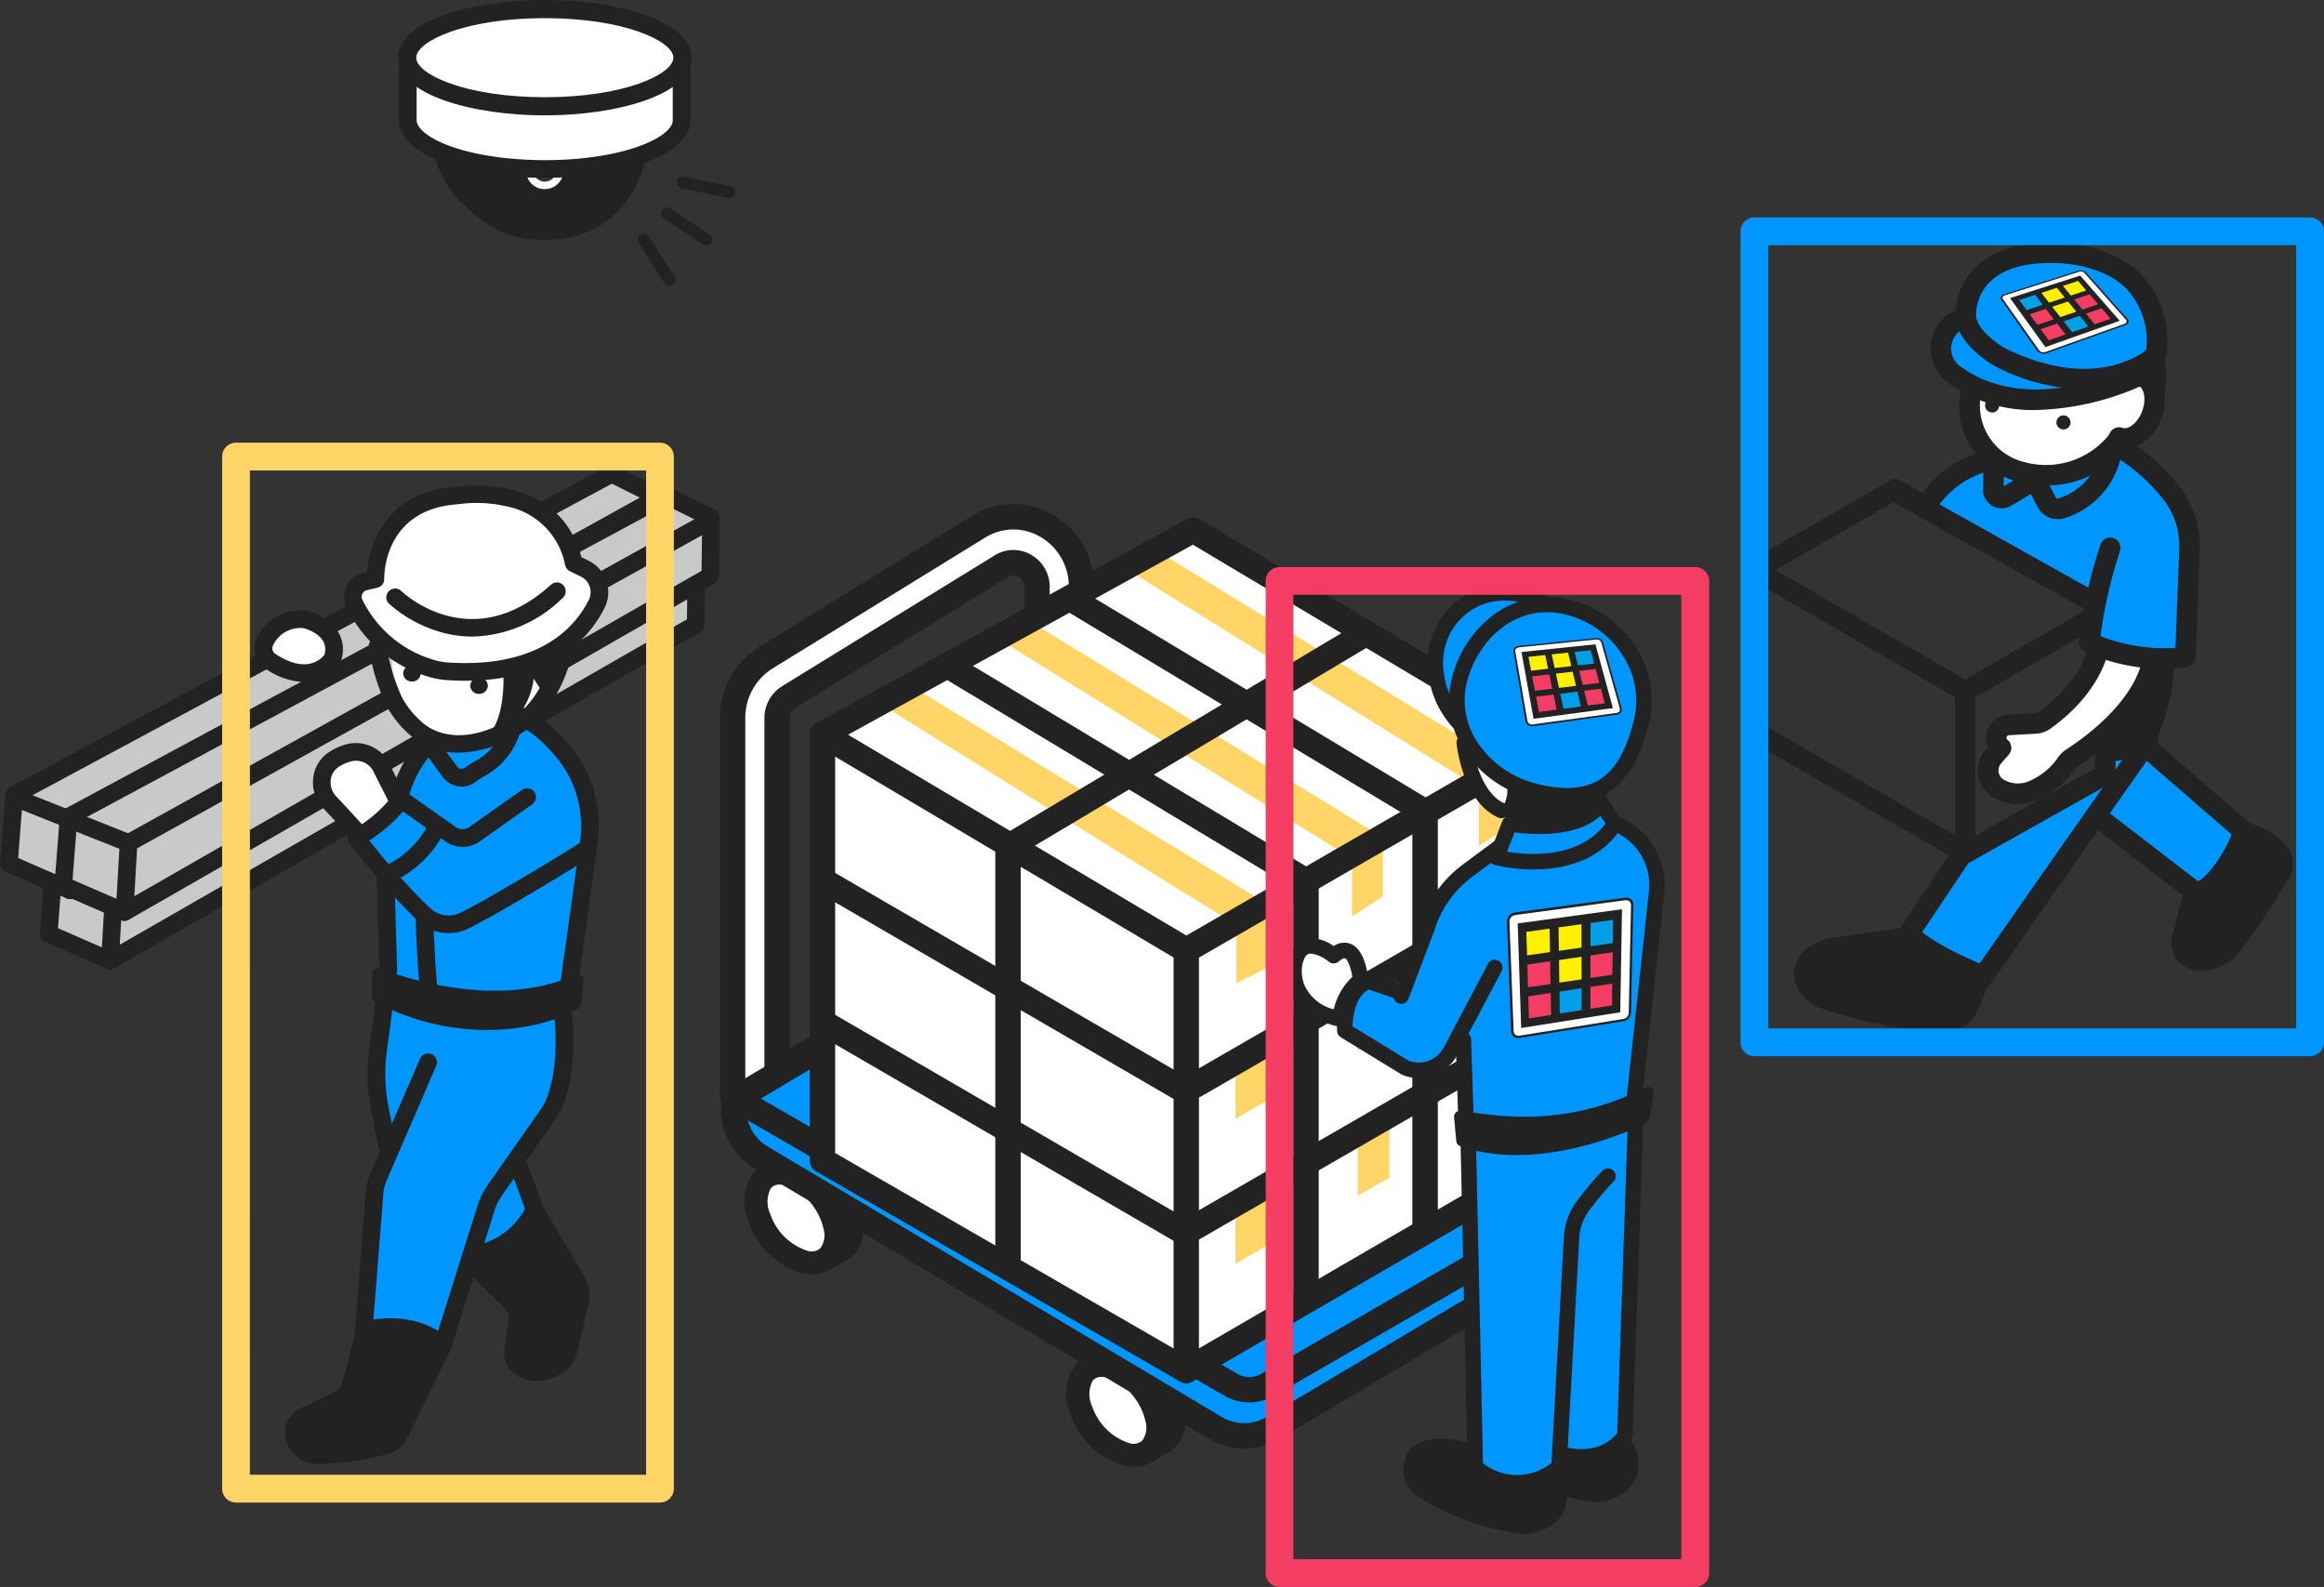 <svg id="グループ_994" data-name="グループ 994" xmlns="http://www.w3.org/2000/svg" xmlns:xlink="http://www.w3.org/1999/xlink" width="225" height="153.625" viewBox="0 0 225 153.625">
  <rect x="0" y="0" width="225" height="153.625" fill="#333333" stroke="none"/>
  <defs>
    <clipPath id="clip-path">
      <rect id="長方形_411" data-name="長方形 411" width="225" height="153.625" fill="none"/>
    </clipPath>
  </defs>
  <g id="グループ_993" data-name="グループ 993" clip-path="url(#clip-path)">
    <path id="パス_12188" data-name="パス 12188" d="M398.136,124.965a.994.994,0,0,1-.5-.133l-20.333-11.74a.994.994,0,0,1,0-1.722l13.555-7.827a.993.993,0,0,1,.986,0l20.566,11.605a.994.994,0,0,1,.008,1.727l-13.788,7.961a.994.994,0,0,1-.5.133m-18.344-12.734,18.344,10.592,11.782-6.8-18.554-10.471Z" transform="translate(-207.874 -57.048)" fill="#222"/>
    <path id="パス_12189" data-name="パス 12189" d="M423.155,163.866a.994.994,0,0,1-.994-.994V148.047a.994.994,0,1,1,1.989,0v14.824a.994.994,0,0,1-.994.994" transform="translate(-232.893 -81.125)" fill="#222"/>
    <path id="パス_12190" data-name="パス 12190" d="M398.156,150.568a.994.994,0,0,1-.5-.133l-20.352-11.752a.994.994,0,0,1-.5-.861v-15.4a.994.994,0,0,1,1.989,0v14.83l19.365,11.181,12.543-7.048.224-15.18a.995.995,0,0,1,1.989.029l-.233,15.752a.994.994,0,0,1-.507.852l-13.536,7.605a1,1,0,0,1-.487.127" transform="translate(-207.874 -66.986)" fill="#222"/>
    <path id="パス_12191" data-name="パス 12191" d="M416.3,102.358l16.176,9.648-.532,3.826s6.36,2.275,9.694.92V104.227l-2.153-4.008-4.756-4.011-9.306-.131-3.8,2.292s-4.039.746-5.318,3.989" transform="translate(-229.661 -53.003)" fill="#0096ff"/>
    <path id="パス_12192" data-name="パス 12192" d="M427.313,116.661a.989.989,0,0,1-.485-.127l-19.377-10.842a.994.994,0,1,1,.971-1.735L427.8,114.8a.995.995,0,0,1-.486,1.862" transform="translate(-224.498 -57.28)" fill="#222"/>
    <path id="パス_12193" data-name="パス 12193" d="M455.133,150.352l4.274-1.007,1.013-5.653-4.92.011Z" transform="translate(-251.083 -79.271)" fill="#0096ff"/>
    <path id="パス_12194" data-name="パス 12194" d="M416.573,168.828l-.116.177-5.228,8.009,7.762,3.7,10.688-14.9,5.508-9.512-4.274,1.007-.535,4.071Z" transform="translate(-226.863 -86.226)" fill="#0096ff"/>
    <path id="パス_12195" data-name="パス 12195" d="M452.943,168.088l9.931,7.732,3.707-1.183.942-5.076-9.776-8.133Z" transform="translate(-249.875 -89.055)" fill="#0096ff"/>
    <path id="パス_12196" data-name="パス 12196" d="M425.477,80.737s.2,6.62,5.075,7.658c0,0,6.647,1.764,9.335-3.362,0,0,3.609,1.3,3.175-4.3l-1.51-3.372-14.537.35Z" transform="translate(-234.723 -42.68)" fill="#fff"/>
    <path id="パス_12197" data-name="パス 12197" d="M419.778,61.54s-6.026,1.175.223,6.381c0,0,4.725,3.4,14.963.224l3.877-1.932s1.6-8.981-7.9-10.53c0,0-9.016-3.1-11.158,5.857" transform="translate(-230.137 -30.433)" fill="#0096ff"/>
    <path id="パス_12198" data-name="パス 12198" d="M461.339,183.545a.989.989,0,0,1-.605-.206l-9.749-7.5a.994.994,0,1,1,1.212-1.576l9.749,7.5a.994.994,0,0,1-.607,1.783" transform="translate(-248.581 -96.023)" fill="#222"/>
    <path id="パス_12199" data-name="パス 12199" d="M406.449,205.846s-4.66-1.873-6.373-3.589l-7.82,1.13a3.253,3.253,0,0,0-1.393.544c-.844.586-1.871,1.714-.664,3.306a3.2,3.2,0,0,0,1.6,1.1c2.262.712,8.9,2.654,12.117,2.017a2.055,2.055,0,0,0,1.228-.746,7.8,7.8,0,0,0,1.309-3.765" transform="translate(-214.957 -111.579)" fill="#222"/>
    <path id="パス_12200" data-name="パス 12200" d="M401.207,210.251c-3.553,0-8.661-1.471-10.933-2.186a4.168,4.168,0,0,1-2.091-1.451,3.155,3.155,0,0,1-.72-2.438,3.526,3.526,0,0,1,1.61-2.285,4.265,4.265,0,0,1,1.818-.711l7.819-1.13a.993.993,0,0,1,.846.282c1.285,1.287,4.8,2.868,6.04,3.368a1,1,0,0,1,.614,1.059A8.9,8.9,0,0,1,404.7,209a3.054,3.054,0,0,1-1.818,1.111,8.762,8.762,0,0,1-1.675.142m-2.678-8.166-7.354,1.063a2.274,2.274,0,0,0-.968.377,1.772,1.772,0,0,0-.78.964,1.28,1.28,0,0,0,.341.924,2.191,2.191,0,0,0,1.1.755c1.965.618,8.608,2.587,11.625,1.99a1.061,1.061,0,0,0,.636-.382,6.021,6.021,0,0,0,.985-2.542,25.9,25.9,0,0,1-5.587-3.149" transform="translate(-213.733 -110.356)" fill="#222"/>
    <path id="パス_12201" data-name="パス 12201" d="M477.11,179.738s-1.986,5.357-4.835,5.964l-1.068,4.124a1.729,1.729,0,0,0,.455,1.855,2.1,2.1,0,0,0,1.671.44,3.9,3.9,0,0,0,2.706-1.582,71.291,71.291,0,0,0,4.657-6.96,1.655,1.655,0,0,0-.242-1.933,6.377,6.377,0,0,0-3.343-1.908" transform="translate(-259.896 -99.156)" fill="#222"/>
    <path id="パス_12202" data-name="パス 12202" d="M471.784,191.909a2.965,2.965,0,0,1-2-.7,2.7,2.7,0,0,1-.755-2.885l1.06-4.093a1,1,0,0,1,.756-.723c1.68-.358,3.413-3.464,4.11-5.337a1,1,0,0,1,1.141-.626,7.38,7.38,0,0,1,3.862,2.2,2.643,2.643,0,0,1,.382,3.094,72.132,72.132,0,0,1-4.729,7.071,4.9,4.9,0,0,1-3.4,1.977,4.185,4.185,0,0,1-.421.022m.087-6.647-.93,3.589c-.006.023-.013.047-.021.069a.736.736,0,0,0,.167.788,1.179,1.179,0,0,0,.916.2,2.907,2.907,0,0,0,2.009-1.187,70.176,70.176,0,0,0,4.586-6.85.66.66,0,0,0-.1-.772,5.444,5.444,0,0,0-2.035-1.379c-.687,1.553-2.294,4.624-4.59,5.542m-1.892,3.34h0Z" transform="translate(-258.669 -97.933)" fill="#222"/>
    <path id="パス_12203" data-name="パス 12203" d="M440.685,141.768l-5.414,6.439-4.4.43.2,1.967s-3.661,6.4,4.2,3.474l2.264-2.538s5.555-1.189,8.177-9.151Z" transform="translate(-237.337 -78.209)" fill="#fff"/>
    <path id="パス_12204" data-name="パス 12204" d="M434.739,66.569a19.345,19.345,0,0,1-8.681-2.285L426,64.255c-.376-.219-3.664-2.2-3.7-4.793a6.542,6.542,0,0,1,1.707-4.484c1.554-1.692,3.985-2.577,7.225-2.632.444-.023,5.672-.21,8.965,3.019a9.261,9.261,0,0,1,2.568,7.293,2.368,2.368,0,0,1-1.033,1.872,12.265,12.265,0,0,1-7,2.039m-7.76-4.048c7.416,3.706,12,1.5,13.628.371a.389.389,0,0,0,.176-.31,7.365,7.365,0,0,0-1.966-5.79c-2.731-2.686-7.442-2.461-7.49-2.46l-.039,0c-2.682.043-4.638.712-5.812,1.989a4.553,4.553,0,0,0-1.184,3.041c0,.021,0,.041,0,.062.007,1.232,1.962,2.665,2.685,3.094" transform="translate(-232.971 -28.873)" fill="#222"/>
    <path id="パス_12205" data-name="パス 12205" d="M427.108,76.567a13.986,13.986,0,0,1-8.551-2.651,4.1,4.1,0,0,1,.652-6.981.994.994,0,1,1,.838,1.8,2.107,2.107,0,0,0-.3,3.582c2.836,2.106,8.093,3.81,17.033-.035a.994.994,0,0,1,.786,1.827,26.6,26.6,0,0,1-10.453,2.456" transform="translate(-229.987 -36.874)" fill="#222"/>
    <path id="パス_12206" data-name="パス 12206" d="M431.469,92.982A9.175,9.175,0,0,1,429,92.666a7.528,7.528,0,0,1-5.8-8.444.994.994,0,0,1,1.97.274,5.623,5.623,0,0,0,4.334,6.246l.034.009a7.831,7.831,0,0,0,8.244-2.884.994.994,0,1,1,1.6,1.175,9.592,9.592,0,0,1-7.919,3.941" transform="translate(-233.432 -45.99)" fill="#222"/>
    <path id="パス_12207" data-name="パス 12207" d="M456.949,86.871a2.6,2.6,0,0,1-.9-.159.994.994,0,0,1,.683-1.868c.541.2,1.466-.46,1.9-1.634s.146-2.273-.4-2.472a1.077,1.077,0,0,0-.991.3A.995.995,0,1,1,455.99,79.5a2.986,2.986,0,0,1,2.928-.628c1.69.618,2.384,2.824,1.58,5.022a4.117,4.117,0,0,1-3.55,2.978" transform="translate(-251.229 -43.424)" fill="#222"/>
    <path id="パス_12208" data-name="パス 12208" d="M445.443,90.372a.682.682,0,1,1-.682-.682.682.682,0,0,1,.682.682" transform="translate(-244.985 -49.479)" fill="#222"/>
    <path id="パス_12209" data-name="パス 12209" d="M430.041,86.708a.682.682,0,1,1-.682-.682.682.682,0,0,1,.682.682" transform="translate(-236.488 -47.458)" fill="#222"/>
    <path id="パス_12210" data-name="パス 12210" d="M440.149,102.9a2.207,2.207,0,0,1-1.965-1.2l-1.342-2.613a.994.994,0,1,1,1.769-.909l1.342,2.613a.224.224,0,0,0,.27.11,6.1,6.1,0,0,0,4.156-4.7.994.994,0,1,1,1.938.448,8.025,8.025,0,0,1-5.494,6.151,2.239,2.239,0,0,1-.674.1" transform="translate(-240.931 -52.645)" fill="#222"/>
    <path id="パス_12211" data-name="パス 12211" d="M430.043,103.543a1.81,1.81,0,0,1-1.795-1.59,1,1,0,0,1-.007-.132l.028-2.359a.994.994,0,0,1,.994-.983h.012a1,1,0,0,1,.983,1.007l-.023,1.922,2.179-1.307a.995.995,0,0,1,1.023,1.706l-2.465,1.478a1.8,1.8,0,0,1-.929.258" transform="translate(-236.247 -54.328)" fill="#222"/>
    <path id="パス_12212" data-name="パス 12212" d="M457.167,116.689a18.5,18.5,0,0,1-7.64-1.647.994.994,0,0,1-.544-1,45.547,45.547,0,0,1,2.07-9.4.994.994,0,0,1,1.874.666,44.505,44.505,0,0,0-1.88,8.223,17.12,17.12,0,0,0,7.264,1.124l.356-9.588a7.329,7.329,0,0,0-1.314-4.493,17.863,17.863,0,0,0-5.083-4.564.994.994,0,0,1,.975-1.734,19.617,19.617,0,0,1,5.731,5.147,9.331,9.331,0,0,1,1.679,5.717l-.388,10.451a.994.994,0,0,1-.863.949,17.063,17.063,0,0,1-2.235.146" transform="translate(-247.687 -51.941)" fill="#222"/>
    <path id="パス_12213" data-name="パス 12213" d="M415.077,103.318a.981.981,0,0,1-.47-.119.991.991,0,0,1-.406-1.34,10.675,10.675,0,0,1,6.621-4.686.994.994,0,0,1,.512,1.922,8.714,8.714,0,0,0-5.381,3.705,1,1,0,0,1-.876.518" transform="translate(-228.438 -53.588)" fill="#222"/>
    <path id="パス_12214" data-name="パス 12214" d="M426.638,173.279a.994.994,0,0,1-.815-1.563c.09-.129,9.057-12.987,15.377-21.948a4.781,4.781,0,0,0,.624-1.3l.026-.081a4.375,4.375,0,0,1,.391-1.234,17.465,17.465,0,0,0,1.088-5.687.994.994,0,0,1,1.988.043,19.165,19.165,0,0,1-1.28,6.5,2.35,2.35,0,0,0-.226.722,1.013,1.013,0,0,1-.04.182l-.052.164a6.775,6.775,0,0,1-.893,1.837c-6.317,8.957-15.282,21.811-15.371,21.94a.992.992,0,0,1-.816.426" transform="translate(-234.815 -77.507)" fill="#222"/>
    <path id="パス_12215" data-name="パス 12215" d="M410.926,192.135a.994.994,0,0,1-.825-1.548l5.059-7.558a.994.994,0,1,1,1.653,1.106l-5.059,7.558a.994.994,0,0,1-.827.442" transform="translate(-226.147 -100.728)" fill="#222"/>
    <path id="パス_12216" data-name="パス 12216" d="M463.616,76.01s.876,4.864-1.22,6.418c0,0,1.724-3.952-1.8-4.028Z" transform="translate(-254.098 -41.932)" fill="#222"/>
    <path id="パス_12217" data-name="パス 12217" d="M454.957,153.74s2.767-.248,3.959-1.293l1.16-5.68-2.516,3.068-2.492,2.9Z" transform="translate(-250.986 -80.967)" fill="#222"/>
    <path id="パス_12218" data-name="パス 12218" d="M453.734,153.512a.994.994,0,0,1-.988-1.1l.111-1a.993.993,0,0,1,.234-.538l2.492-2.9,2.5-3.051a.994.994,0,0,1,1.743.829l-1.16,5.681a1,1,0,0,1-.319.549c-1.4,1.223-4.209,1.506-4.526,1.535q-.044,0-.089,0m3.342-4.234-1.649,1.92a5.377,5.377,0,0,0,1.368-.544Z" transform="translate(-249.762 -79.744)" fill="#222"/>
    <path id="パス_12219" data-name="パス 12219" d="M423.2,170.467a.994.994,0,0,1-.488-1.861l13.028-7.32v-2.8a1,1,0,0,1,.994-.995h0a.994.994,0,0,1,.994.994v3.378a.993.993,0,0,1-.507.867l-13.536,7.605a.989.989,0,0,1-.486.128" transform="translate(-232.917 -86.885)" fill="#222"/>
    <path id="パス_12220" data-name="パス 12220" d="M471.82,169.333a.988.988,0,0,1-.65-.243l-9.388-8.133a.994.994,0,1,1,1.3-1.5l9.388,8.134a.994.994,0,0,1-.651,1.746" transform="translate(-254.561 -87.832)" fill="#222"/>
    <path id="パス_12221" data-name="パス 12221" d="M430.984,154.244a4.63,4.63,0,0,1-1.879-.4c-.137-.061-.272-.127-.4-.2a3.029,3.029,0,0,1-.832-4.645l.223-.257a2.247,2.247,0,0,1,1.957-3.151l2.59-.145a.656.656,0,0,0,.345-.116c4.059-2.912,4.733-6.006,4.739-6.037a.994.994,0,0,1,1.953.377c-.03.156-.78,3.866-5.533,7.275a2.636,2.636,0,0,1-1.393.486l-2.6.146a.249.249,0,0,0-.244.178.209.209,0,0,0,.065.252l.03.025a.994.994,0,0,1,.115,1.415l-.74.855a1.048,1.048,0,0,0-.24.878,1.009,1.009,0,0,0,.517.717c.082.044.169.087.261.128a2.713,2.713,0,0,0,2.3-.065,6.415,6.415,0,0,0,2.54-2.048,3.282,3.282,0,0,1,.986-1c1.453-.93,6.272-4.3,7.3-8.565a.995.995,0,0,1,1.934.466c-1.2,4.988-6.55,8.742-8.161,9.773a1.3,1.3,0,0,0-.386.4,8.365,8.365,0,0,1-3.335,2.757,4.779,4.779,0,0,1-2.11.495" transform="translate(-235.634 -76.406)" fill="#222"/>
    <path id="パス_12222" data-name="パス 12222" d="M240.509,301.379l1.655-.972a3.229,3.229,0,0,0,1.588-2.9c-.075-2.274-.843-5.862-4.66-7.54a3.189,3.189,0,0,0-2.788.127l-2.2,1.183a.475.475,0,0,0-.175.674l5.941,9.271a.475.475,0,0,0,.64.153" transform="translate(-129.009 -159.824)" fill="#222"/>
    <path id="パス_12223" data-name="パス 12223" d="M233.1,299.14a6.746,6.746,0,0,0,4.54,4.333c1.96.35,3.271-1.141,2.754-3.549-.57-2.657-3.023-5.059-5.245-5.1-2.046-.04-2.869,1.982-2.049,4.319" transform="translate(-128.419 -162.644)" fill="#fff"/>
    <path id="パス_12224" data-name="パス 12224" d="M236.058,303.2a7.811,7.811,0,0,1-5.4-5.065,4.859,4.859,0,0,1,.334-4.484,3.252,3.252,0,0,1,2.794-1.325c2.74.054,5.632,2.8,6.317,5.987a4.245,4.245,0,0,1-.863,3.963,3.341,3.341,0,0,1-2.444.99,4.2,4.2,0,0,1-.739-.067m-3.252-8.236a2.809,2.809,0,0,0-.035,2.43,5.634,5.634,0,0,0,3.68,3.6,1.292,1.292,0,0,0,1.179-.275,2.165,2.165,0,0,0,.284-1.938c-.458-2.135-2.486-4.185-4.172-4.218H233.7a1.025,1.025,0,0,0-.9.4" transform="translate(-127.038 -161.266)" fill="#222"/>
    <path id="パス_12225" data-name="パス 12225" d="M171,259.851l1.655-.972a3.229,3.229,0,0,0,1.588-2.9c-.075-2.274-.843-5.862-4.66-7.54a3.189,3.189,0,0,0-2.788.127l-2.2,1.183a.475.475,0,0,0-.175.674l5.941,9.271a.475.475,0,0,0,.64.153" transform="translate(-90.663 -136.914)" fill="#222"/>
    <path id="パス_12226" data-name="パス 12226" d="M163.585,257.611a6.747,6.747,0,0,0,4.54,4.333c1.96.35,3.271-1.141,2.754-3.549-.57-2.657-3.023-5.058-5.245-5.1-2.046-.04-2.869,1.982-2.049,4.319" transform="translate(-90.072 -139.733)" fill="#fff"/>
    <path id="パス_12227" data-name="パス 12227" d="M166.548,261.669a7.811,7.811,0,0,1-5.4-5.065,4.859,4.859,0,0,1,.334-4.484,3.252,3.252,0,0,1,2.794-1.325c2.74.054,5.632,2.8,6.317,5.987a4.245,4.245,0,0,1-.863,3.963,3.341,3.341,0,0,1-2.444.99,4.193,4.193,0,0,1-.739-.067m-3.252-8.236a2.809,2.809,0,0,0-.035,2.43,5.634,5.634,0,0,0,3.68,3.6,1.292,1.292,0,0,0,1.179-.275,2.165,2.165,0,0,0,.284-1.938c-.458-2.134-2.486-4.185-4.172-4.218h-.039a1.025,1.025,0,0,0-.9.4" transform="translate(-88.692 -138.356)" fill="#222"/>
    <path id="パス_12228" data-name="パス 12228" d="M238.036,222.881v2.561a5.454,5.454,0,0,1-2.669,4.69l-24.73,14.689a5.455,5.455,0,0,1-5.576,0l-43.979-26.191a5.453,5.453,0,0,1-2.651-4.316V214.3a2.553,2.553,0,0,1,1.26-2.378L191.778,193.2l45.011,27.458a2.6,2.6,0,0,1,1.247,2.222" transform="translate(-87.398 -106.583)" fill="#0096ff"/>
    <path id="パス_12229" data-name="パス 12229" d="M202.916,244.359l-43.979-26.191a6.688,6.688,0,0,1-3.25-5.3,3.761,3.761,0,0,1,1.867-3.524l32.087-18.725a1.23,1.23,0,0,1,1.261.012l45.012,27.459a3.856,3.856,0,0,1,1.837,3.272v2.561a6.713,6.713,0,0,1-3.271,5.748l-24.73,14.689a6.681,6.681,0,0,1-6.834,0M158.8,211.474a1.317,1.317,0,0,0-.652,1.238,4.224,4.224,0,0,0,2.053,3.342l43.979,26.191a4.22,4.22,0,0,0,4.317,0l24.73-14.689a4.242,4.242,0,0,0,2.067-3.631v-2.561a1.38,1.38,0,0,0-.658-1.171l-44.385-27.076Z" transform="translate(-85.883 -105.069)" fill="#222"/>
    <path id="パス_12230" data-name="パス 12230" d="M158.2,167.7h4.312V131.063a2.383,2.383,0,0,1,1.114-2.022l20.587-12.668a2.189,2.189,0,0,1,2.3-.026,2.318,2.318,0,0,1,1.158,2.048v32.22h4.313v-32.22a6.759,6.759,0,0,0-3.342-5.912,6.36,6.36,0,0,0-6.641.077l-20.586,12.668a6.874,6.874,0,0,0-3.215,5.835Z" transform="translate(-87.273 -61.558)" fill="#fff"/>
    <path id="パス_12231" data-name="パス 12231" d="M155.454,166.18V129.544a8.112,8.112,0,0,1,3.8-6.883l20.586-12.668a7.572,7.572,0,0,1,7.907-.091,7.977,7.977,0,0,1,3.952,6.974V149.1a1.231,1.231,0,0,1-1.231,1.231h-4.312a1.231,1.231,0,0,1-1.231-1.231v-32.22a1.08,1.08,0,0,0-.548-.986.947.947,0,0,0-1.036.012L162.756,128.57a1.159,1.159,0,0,0-.529.974V166.18a1.23,1.23,0,0,1-1.23,1.23h-4.312a1.23,1.23,0,0,1-1.23-1.23m4.312-36.636a3.621,3.621,0,0,1,1.7-3.07l20.587-12.668a3.416,3.416,0,0,1,3.567-.041,3.562,3.562,0,0,1,1.767,3.111v30.99h1.851v-30.99a5.54,5.54,0,0,0-2.733-4.85,5.146,5.146,0,0,0-5.375.062l-20.586,12.668a5.636,5.636,0,0,0-2.629,4.788v35.405h1.851Z" transform="translate(-85.759 -60.04)" fill="#222"/>
    <path id="パス_12232" data-name="パス 12232" d="M236.548,219.46,192.024,193.2l-33.152,19.757,47.965,27.7a3.525,3.525,0,0,0,3.526,0l26.157-15.1a3.525,3.525,0,0,0,.028-6.09" transform="translate(-87.645 -106.583)" fill="#0096ff"/>
    <path id="パス_12233" data-name="パス 12233" d="M204.707,240.2l-47.965-27.7a1.23,1.23,0,0,1-.015-2.122l33.152-19.757a1.229,1.229,0,0,1,1.255,0l44.525,26.26a4.756,4.756,0,0,1-.038,8.215l-26.157,15.1a4.772,4.772,0,0,1-4.756,0m-14.195-47.088-30.723,18.31,46.148,26.646a2.3,2.3,0,0,0,2.295,0l26.157-15.1a2.294,2.294,0,0,0,.018-3.964Z" transform="translate(-86.13 -105.069)" fill="#222"/>
    <path id="パス_12234" data-name="パス 12234" d="M177.607,175.469V134.225l35.883-19.77,34.351,20.461v40.553L212.83,195.807Z" transform="translate(-97.98 -63.141)" fill="#fff"/>
    <path id="パス_12235" data-name="パス 12235" d="M190.7,149.795l34.207,21.254v5.606l2.98-1.469V169L193.131,147.71Z" transform="translate(-105.204 -81.487)" fill="#fed566"/>
    <path id="パス_12236" data-name="パス 12236" d="M215.673,135.426,249.88,156.68v5.606l2.98-1.942V154.63L218.1,133.342Z" transform="translate(-118.98 -73.561)" fill="#fed566"/>
    <path id="パス_12237" data-name="パス 12237" d="M243.078,120.185l34.207,21.254v5.606l2.98-1.942v-5.714L245.508,118.1Z" transform="translate(-134.099 -65.153)" fill="#fed566"/>
    <path id="パス_12238" data-name="パス 12238" d="M266.806,232.428v-5.707L269.873,225v5.66Z" transform="translate(-147.188 -124.128)" fill="#fed566"/>
    <path id="パス_12239" data-name="パス 12239" d="M293.2,217.778v-5.707l3.067-1.718v5.66Z" transform="translate(-161.749 -116.046)" fill="#fed566"/>
    <path id="パス_12240" data-name="パス 12240" d="M319.183,203.134v-5.707l3.067-1.718v5.66Z" transform="translate(-176.083 -107.967)" fill="#fed566"/>
    <path id="パス_12241" data-name="パス 12241" d="M266.806,263.727V258.02l3.067-1.718v5.66Z" transform="translate(-147.188 -141.394)" fill="#fed566"/>
    <path id="パス_12242" data-name="パス 12242" d="M293.2,249.077v-5.707l3.067-1.718v5.66Z" transform="translate(-161.749 -133.312)" fill="#fed566"/>
    <path id="パス_12243" data-name="パス 12243" d="M319.183,234.432v-5.707l3.067-1.718v5.66Z" transform="translate(-176.083 -125.233)" fill="#fed566"/>
    <path id="パス_12244" data-name="パス 12244" d="M210.7,219.686l-35.224-20.338a1.231,1.231,0,0,1-.616-1.066V157.038a1.231,1.231,0,0,1,1.859-1.059l35.224,20.906a1.23,1.23,0,0,1,.6,1.059V218.62a1.23,1.23,0,0,1-1.846,1.066M177.323,159.2v38.373l32.763,18.917V178.645Zm-1.233,39.083h0Z" transform="translate(-96.466 -85.954)" fill="#222"/>
    <path id="パス_12245" data-name="パス 12245" d="M254.659,220.7a1.225,1.225,0,0,0,.617-.167L290.287,200.2a1.231,1.231,0,0,0,.612-1.064V158.579a1.231,1.231,0,0,0-1.846-1.066l-35.011,20.215a1.231,1.231,0,1,0,1.231,2.132l33.164-19.15v37.714l-34.4,19.983a1.231,1.231,0,0,0,.619,2.295" transform="translate(-139.808 -86.804)" fill="#222"/>
    <path id="パス_12246" data-name="パス 12246" d="M246.325,134.632a1.231,1.231,0,0,0,.631-2.288l-34.351-20.461a1.231,1.231,0,0,0-1.224-.02L175.5,131.632a1.231,1.231,0,1,0,1.188,2.156l35.266-19.43,33.745,20.1a1.225,1.225,0,0,0,.629.173" transform="translate(-96.465 -61.627)" fill="#222"/>
    <path id="パス_12247" data-name="パス 12247" d="M216.158,197.874a1.231,1.231,0,0,0,1.231-1.231V156.862L251.1,136.748a1.231,1.231,0,0,0-1.261-2.113l-34.308,20.472a1.23,1.23,0,0,0-.6,1.057v40.48a1.231,1.231,0,0,0,1.231,1.231" transform="translate(-118.569 -74.178)" fill="#222"/>
    <path id="パス_12248" data-name="パス 12248" d="M238.074,204.931A1.231,1.231,0,0,0,239.3,203.7V163.193a1.231,1.231,0,0,0-.6-1.054l-34.5-20.757a1.23,1.23,0,1,0-1.269,2.108l33.9,20.4V203.7a1.231,1.231,0,0,0,1.231,1.231" transform="translate(-111.628 -77.898)" fill="#222"/>
    <path id="パス_12249" data-name="パス 12249" d="M264.3,190.3a1.231,1.231,0,0,0,1.231-1.231V148.565a1.231,1.231,0,0,0-.6-1.054l-34.075-20.5a1.231,1.231,0,1,0-1.269,2.109l33.479,20.144v39.813A1.231,1.231,0,0,0,264.3,190.3" transform="translate(-126.327 -69.969)" fill="#222"/>
    <path id="パス_12250" data-name="パス 12250" d="M211.388,210.28a1.233,1.233,0,0,0,.615-.165l35.117-20.277a1.231,1.231,0,1,0-1.231-2.131l-34.5,19.92-34.355-19.957A1.23,1.23,0,1,0,175.8,189.8l34.972,20.316a1.229,1.229,0,0,0,.618.167" transform="translate(-96.645 -103.439)" fill="#222"/>
    <path id="パス_12251" data-name="パス 12251" d="M211.388,240.921a1.229,1.229,0,0,0,.615-.165l35.117-20.276a1.231,1.231,0,1,0-1.231-2.131l-34.5,19.92L177.035,218.31a1.23,1.23,0,1,0-1.236,2.128l34.972,20.316a1.229,1.229,0,0,0,.618.167" transform="translate(-96.645 -120.343)" fill="#222"/>
    <path id="パス_12252" data-name="パス 12252" d="M314.941,159.492s.964,6.266,4.97,7.722l3.567-3.054-1.064-4.564Z" transform="translate(-173.743 -87.987)" fill="#fff"/>
    <path id="パス_12253" data-name="パス 12253" d="M326.405,165.242a3.893,3.893,0,0,1-.427,2.914,22.024,22.024,0,0,0,3.312.187,8.483,8.483,0,0,0,7.631-5.244l.222-.532Z" transform="translate(-179.832 -89.683)" fill="#222"/>
    <path id="パス_12254" data-name="パス 12254" d="M327.976,168.174a22.227,22.227,0,0,1-3.03-.2.747.747,0,0,1-.538-1.11,3.14,3.14,0,0,0,.363-2.321.743.743,0,0,1,.533-.948l10.738-2.675a.748.748,0,0,1,.871,1.014l-.222.532a9.223,9.223,0,0,1-8.307,5.7c-.138,0-.274,0-.408,0M326.14,166.6c.573.048,1.355.09,2.216.074a7.7,7.7,0,0,0,6.533-3.926l-8.558,2.132a4.753,4.753,0,0,1-.191,1.72" transform="translate(-178.912 -88.763)" fill="#222"/>
    <path id="パス_12255" data-name="パス 12255" d="M309.3,311.036s-6.077-1.8-6.252,2.565a3.044,3.044,0,0,0,1.339,2.608,24.209,24.209,0,0,0,10.114,3.642,2.969,2.969,0,0,0,1.229-.066c1.251-.341,3.709-1.414,3.063-4.512a3.037,3.037,0,0,0-2.2-2.288Z" transform="translate(-167.179 -171.386)" fill="#222"/>
    <path id="パス_12256" data-name="パス 12256" d="M324.723,304.139s-6.077-1.8-6.252,2.565a3.043,3.043,0,0,0,1.339,2.608,24.208,24.208,0,0,0,10.114,3.642,2.978,2.978,0,0,0,1.229-.066c1.251-.341,3.709-1.414,3.063-4.512a3.037,3.037,0,0,0-2.2-2.288Z" transform="translate(-175.69 -167.581)" fill="#222"/>
    <path id="パス_12257" data-name="パス 12257" d="M316.992,242.5l.691,32.719s5.541,2.386,8.48-1.376c0,0,2.3,1.376,5.978-1.344l1.321-32.114H329.51Z" transform="translate(-174.875 -132.614)" fill="#0096ff"/>
    <path id="パス_12258" data-name="パス 12258" d="M304.1,181.273l-3.41,2.7L295.737,194.5l-3.366-.945s-3.546,1.484-2.286,4.8l6.51,3.829,3.353-.832,1.608-2.143.443,8.362s12.806.053,16.47-2.685L320.3,183.2s-1.609-4.285-4.066-4.524l-6.622,2.007Z" transform="translate(-159.882 -98.568)" fill="#0096ff"/>
    <path id="パス_12259" data-name="パス 12259" d="M318.859,166.723a.748.748,0,0,1-.3-.065c-3.438-1.532-4.01-6.963-4.033-7.193a.748.748,0,0,1,1.488-.147c.006.064.515,4.8,3.154,5.974a.748.748,0,0,1-.3,1.431" transform="translate(-173.51 -87.519)" fill="#222"/>
    <path id="パス_12260" data-name="パス 12260" d="M334.623,175.394l-1.369-1.973c-2.082,3.255-8.842,2-8.842,2l-1.271,3.252s7.995,2.145,11.481-3.28" transform="translate(-178.268 -95.671)" fill="#0096ff"/>
    <path id="パス_12261" data-name="パス 12261" d="M325.82,178.919a15.979,15.979,0,0,1-3.79-.444.747.747,0,0,1-.5-.994l1.271-3.252a.746.746,0,0,1,.833-.463c1.743.321,6.593.648,8.075-1.669a.748.748,0,0,1,.616-.344.738.738,0,0,1,.629.321l1.369,1.973a.748.748,0,0,1,.015.83c-1.56,2.427-4.2,3.816-7.634,4.016-.3.017-.6.026-.88.026m-2.577-1.72c1.963.331,6.94.759,9.553-2.725l-.517-.745c-2.29,2.149-6.681,1.814-8.305,1.6Z" transform="translate(-177.348 -94.751)" fill="#222"/>
    <path id="パス_12262" data-name="パス 12262" d="M301.678,197.3a.748.748,0,0,1-.7-1.013l2.473-6.523a11.717,11.717,0,0,1,4.247-6l2.888-2.14a.747.747,0,0,1,.89,1.2l-2.888,2.14a10.231,10.231,0,0,0-3.715,5.256c0,.015-.01.031-.016.046l-2.481,6.545a.747.747,0,0,1-.7.483" transform="translate(-166.014 -100.118)" fill="#222"/>
    <path id="パス_12263" data-name="パス 12263" d="M349.709,204.239a.708.708,0,0,1-.081,0,.748.748,0,0,1-.663-.823L351.1,183.65l0-.022a5.621,5.621,0,0,0-3.485-6.009l-.045-.018a.747.747,0,0,1,.527-1.4l.07.027a7.113,7.113,0,0,1,4.415,7.591l-2.13,19.751a.748.748,0,0,1-.742.668" transform="translate(-191.477 -97.179)" fill="#222"/>
    <path id="パス_12264" data-name="パス 12264" d="M296.638,218.7a4.242,4.242,0,0,1-1.558-.3.718.718,0,0,1-.116-.058l-5.864-3.584a.749.749,0,0,1-.356-.59c-.011-.178-.243-4.388,2.765-5.544a.746.746,0,0,1,.512-.009l2.843.983a.748.748,0,0,1-.489,1.413l-2.563-.886c-1.366.722-1.559,2.734-1.579,3.574l5.452,3.332a2.75,2.75,0,0,0,3.386-1.3l4.27-8.078a.747.747,0,1,1,1.322.7l-4.27,8.078a4.244,4.244,0,0,1-3.754,2.264" transform="translate(-159.286 -114.338)" fill="#222"/>
    <path id="パス_12265" data-name="パス 12265" d="M315.311,231.245a.747.747,0,0,1-.747-.723l-.229-6.951a.748.748,0,0,1,1.5-.049l.228,6.952a.748.748,0,0,1-.723.772h-.025" transform="translate(-173.409 -122.911)" fill="#222"/>
    <path id="パス_12266" data-name="パス 12266" d="M285.884,207.591s-.346-4.372-2.607-2.409c0,0-3.155-2.617-3.776.838,0,0-.88,4.065,4.348,5.287,0,0,.438-2.794,2.035-3.716" transform="translate(-154.161 -112.669)" fill="#fff"/>
    <path id="パス_12267" data-name="パス 12267" d="M282.939,211.136a.751.751,0,0,1-.169-.02c-5.65-1.32-4.983-5.765-4.914-6.148a2.673,2.673,0,0,1,1.568-2.274,3.526,3.526,0,0,1,2.942.644,1.787,1.787,0,0,1,1.665-.212c1.39.568,1.651,3,1.689,3.486a.746.746,0,0,1-.371.706c-1.049.606-1.562,2.505-1.671,3.186a.748.748,0,0,1-.739.631m-2.755-7.077a.718.718,0,0,0-.249.04c-.358.131-.529.689-.608,1.134,0,.009,0,.017-.005.026a3.605,3.605,0,0,0,.207,1.827,4.226,4.226,0,0,0,2.852,2.372,6.21,6.21,0,0,1,1.8-3.143c-.134-.875-.447-1.695-.716-1.8-.057-.023-.257.013-.607.317a.747.747,0,0,1-.967.011,3.421,3.421,0,0,0-1.706-.779" transform="translate(-153.252 -111.75)" fill="#222"/>
    <path id="パス_12268" data-name="パス 12268" d="M314.574,237.008c2.626.241,9.566,2,17.961-2.269a.548.548,0,0,1,.781.607l-.385,2.414a.567.567,0,0,1-.306.428c-1.625.787-10.6,4.841-18.049,2.222a.577.577,0,0,1-.367-.5L314,237.642a.558.558,0,0,1,.577-.634" transform="translate(-173.221 -129.465)" fill="#222"/>
    <path id="パス_12269" data-name="パス 12269" d="M320.685,277.511a6.558,6.558,0,0,1-4.384-1.74.745.745,0,0,1-.257-.548l-.72-33.011a.748.748,0,0,1,1.495-.033l.713,32.669a5.344,5.344,0,0,0,6.629-.024l1.2-21.893a6.336,6.336,0,0,1,1.285-3.485,32.667,32.667,0,0,1,2.451-2.916.747.747,0,1,1,1.067,1.046,32.217,32.217,0,0,0-2.327,2.772,4.848,4.848,0,0,0-.984,2.665l-1.222,22.233a.746.746,0,0,1-.258.525,8.118,8.118,0,0,1-2.816,1.466,6.783,6.783,0,0,1-1.875.272" transform="translate(-173.954 -133.2)" fill="#222"/>
    <path id="パス_12270" data-name="パス 12270" d="M338.375,272.948a8.526,8.526,0,0,1-2.025-.258.748.748,0,0,1,.356-1.452c3.2.784,4.721-.837,5.106-1.344l1.071-31.412a.747.747,0,1,1,1.494.051l-1.078,31.63a.752.752,0,0,1-.1.354,5.579,5.579,0,0,1-4.82,2.431" transform="translate(-185.24 -131.165)" fill="#222"/>
    <path id="パス_12271" data-name="パス 12271" d="M322.747,141.728c-3.008,2.6-7.79,2-10.679-1.349s-2.793-8.162.215-10.762,7.79-2,10.679,1.349,2.793,8.162-.215,10.762" transform="translate(-170.997 -70.615)" fill="#0096ff"/>
    <path id="パス_12272" data-name="パス 12272" d="M317.4,143.169a8.373,8.373,0,0,1-1.052-.067,9.394,9.394,0,0,1-8.053-9.32,7.446,7.446,0,0,1,8.544-7.383,9.4,9.4,0,0,1,8.053,9.321,7.545,7.545,0,0,1-2.578,5.652,7.435,7.435,0,0,1-4.914,1.8m-1.608-15.341a5.96,5.96,0,0,0-3.942,1.433,6.07,6.07,0,0,0-2.061,4.551,7.9,7.9,0,0,0,6.745,7.808,5.952,5.952,0,0,0,6.863-5.929,7.9,7.9,0,0,0-6.746-7.807,6.818,6.818,0,0,0-.859-.055" transform="translate(-170.077 -69.694)" fill="#222"/>
    <path id="パス_12273" data-name="パス 12273" d="M332.475,141.909c-1.214,4.8-3.529,8.424-10.327,6.7-5.01-1.267-8.507-5.946-7.293-10.745s5.545-8.33,10.555-7.063,8.28,6.3,7.066,11.1" transform="translate(-173.563 -72.018)" fill="#0096ff"/>
    <path id="パス_12274" data-name="パス 12274" d="M324.377,148.882a13.662,13.662,0,0,1-3.332-.46,11.106,11.106,0,0,1-6.409-4.344,8.832,8.832,0,0,1-1.425-7.309,10.869,10.869,0,0,1,4.145-6.232,8.738,8.738,0,0,1,7.318-1.372,10.537,10.537,0,0,1,6.312,4.549,9.445,9.445,0,0,1,1.295,7.463c-.757,2.991-1.813,4.959-3.322,6.192a6.981,6.981,0,0,1-4.582,1.514m-1.967-18.511c-3.937,0-6.855,3.228-7.749,6.764a7.353,7.353,0,0,0,1.2,6.085,9.742,9.742,0,0,0,5.551,3.752c2.913.737,5.072.487,6.6-.762,1.248-1.02,2.144-2.736,2.818-5.4a7.967,7.967,0,0,0-1.1-6.29,9.049,9.049,0,0,0-5.42-3.906,7.744,7.744,0,0,0-1.9-.243" transform="translate(-172.642 -71.102)" fill="#222"/>
    <path id="パス_12275" data-name="パス 12275" d="M431.007,128.148h-53.8a1.345,1.345,0,0,1-1.345-1.345V48.295a1.345,1.345,0,0,1,1.345-1.345h53.8a1.345,1.345,0,0,1,1.345,1.345V126.8a1.345,1.345,0,0,1-1.345,1.345m-52.455-2.69h51.11V49.64h-51.11Z" transform="translate(-207.352 -25.901)" fill="#0096ff"/>
    <path id="パス_12276" data-name="パス 12276" d="M314.909,221.17h-40.25a1.345,1.345,0,0,1-1.345-1.345V123.783a1.345,1.345,0,0,1,1.345-1.345h40.25a1.345,1.345,0,0,1,1.345,1.345v96.042a1.345,1.345,0,0,1-1.345,1.345M276,218.48h37.56V125.128H276Z" transform="translate(-150.779 -67.545)" fill="#f33d63"/>
    <path id="パス_12277" data-name="パス 12277" d="M336.826,205.823l-10.065,1.617a.558.558,0,0,1-.676-.527l-.4-10.59a.791.791,0,0,1,.666-.8l10.694-1.432a.564.564,0,0,1,.643.607l-.225,10.406a.778.778,0,0,1-.634.721" transform="translate(-179.669 -107.069)" fill="#fff"/>
    <path id="パス_12278" data-name="パス 12278" d="M336.668,205.78,326.62,207.4a.663.663,0,0,1-.8-.625l-.41-10.581a.94.94,0,0,1,.79-.952l10.69-1.428a.671.671,0,0,1,.764.721l-.231,10.393a.923.923,0,0,1-.752.855m-10.46-10.288a.658.658,0,0,0-.553.666l.4,10.577a.464.464,0,0,0,.561.438l10.06-1.614a.647.647,0,0,0,.527-.6l.219-10.4a.47.47,0,0,0-.535-.5Z" transform="translate(-179.517 -106.916)" fill="#222"/>
    <path id="パス_12279" data-name="パス 12279" d="M337.675,206.3l.168-9.975-10.1,1.374.339,10.124Z" transform="translate(-180.807 -108.307)" fill="#222"/>
    <path id="パス_12280" data-name="パス 12280" d="M338.912,215.5l-.006-2.121-2.145.327.029,2.127Z" transform="translate(-185.781 -117.717)" fill="#009fe8"/>
    <path id="パス_12281" data-name="パス 12281" d="M338.852,208.773l-.006-2.185-2.179.317.03,2.192Z" transform="translate(-185.729 -113.968)" fill="#fff000"/>
    <path id="パス_12282" data-name="パス 12282" d="M338.79,201.823l-.006-2.259-2.214.306.031,2.267Z" transform="translate(-185.675 -110.093)" fill="#fff000"/>
    <path id="パス_12283" data-name="パス 12283" d="M332.237,216.53l-.039-2.13-2.175.331.063,2.137Z" transform="translate(-182.064 -118.278)" fill="#f33d63"/>
    <path id="パス_12284" data-name="パス 12284" d="M332.072,209.767l-.04-2.2-2.209.321.065,2.2Z" transform="translate(-181.953 -114.511)" fill="#f33d63"/>
    <path id="パス_12285" data-name="パス 12285" d="M331.9,202.785l-.041-2.27-2.246.31.067,2.278Z" transform="translate(-181.838 -110.618)" fill="#fff000"/>
    <path id="パス_12286" data-name="パス 12286" d="M345.532,214.488l.026-2.112-2.119.322,0,2.118Z" transform="translate(-189.463 -117.161)" fill="#f33d63"/>
    <path id="パス_12287" data-name="パス 12287" d="M345.576,207.785l.027-2.175-2.152.312,0,2.182Z" transform="translate(-189.47 -113.429)" fill="#f33d63"/>
    <path id="パス_12288" data-name="パス 12288" d="M345.621,200.867l.028-2.248-2.186.3,0,2.256Z" transform="translate(-189.476 -109.572)" fill="#009fe8"/>
    <path id="パス_12289" data-name="パス 12289" d="M336.96,145.178l-8.143,1.123a.533.533,0,0,1-.617-.394l-1.172-6.778c-.038-.217.153-.415.424-.443l7.5-.762a.526.526,0,0,1,.562.327l1.814,6.417a.405.405,0,0,1-.369.509" transform="translate(-180.408 -76.088)" fill="#fff"/>
    <path id="パス_12290" data-name="パス 12290" d="M336.87,145.177l-8.142,1.126a.633.633,0,0,1-.733-.467l-1.164-6.775c-.044-.258.182-.493.5-.525l7.488-.758a.627.627,0,0,1,.667.387l1.818,6.408a.482.482,0,0,1-.438.6m-9.51-6.5c-.225.023-.384.188-.352.368l1.178,6.768a.444.444,0,0,0,.512.326l8.128-1.118a.338.338,0,0,0,.307-.422l-1.806-6.414a.439.439,0,0,0-.467-.272Z" transform="translate(-180.3 -76.006)" fill="#222"/>
    <path id="パス_12291" data-name="パス 12291" d="M337.407,145.3l-1.69-6.174-7.162.746,1.172,6.465Z" transform="translate(-181.254 -76.754)" fill="#222"/>
    <path id="パス_12292" data-name="パス 12292" d="M338.934,150.771l-.342-1.436-1.656.207.316,1.452Z" transform="translate(-185.878 -82.383)" fill="#009fe8"/>
    <path id="パス_12293" data-name="パス 12293" d="M337.937,146.4l-.325-1.368-1.621.187.3,1.382Z" transform="translate(-185.356 -80.009)" fill="#fff000"/>
    <path id="パス_12294" data-name="パス 12294" d="M336.985,142.223l-.312-1.309-1.587.169.288,1.322Z" transform="translate(-184.857 -77.738)" fill="#fff000"/>
    <path id="パス_12295" data-name="パス 12295" d="M333.7,151.438l-.305-1.458-1.693.212.278,1.473Z" transform="translate(-182.988 -82.739)" fill="#f33d63"/>
    <path id="パス_12296" data-name="パス 12296" d="M332.813,147l-.291-1.388-1.656.191.265,1.4Z" transform="translate(-182.529 -80.33)" fill="#f33d63"/>
    <path id="パス_12297" data-name="パス 12297" d="M331.969,142.768l-.278-1.327-1.621.173.253,1.341Z" transform="translate(-182.09 -78.029)" fill="#fff000"/>
    <path id="パス_12298" data-name="パス 12298" d="M344.087,150.115l-.377-1.416-1.622.2.352,1.431Z" transform="translate(-188.72 -82.033)" fill="#f33d63"/>
    <path id="パス_12299" data-name="パス 12299" d="M342.981,145.8l-.359-1.349-1.588.184.335,1.363Z" transform="translate(-188.138 -79.691)" fill="#f33d63"/>
    <path id="パス_12300" data-name="パス 12300" d="M341.925,141.686l-.343-1.292-1.556.166.321,1.3Z" transform="translate(-187.582 -77.452)" fill="#009fe8"/>
    <path id="パス_12301" data-name="パス 12301" d="M436.541,66.411l7.632-2.72c.255-.091.336-.3.183-.476l-4.028-4.537a.685.685,0,0,0-.665-.126l-7.128,2.262c-.259.082-.379.278-.266.438l3.523,4.994a.681.681,0,0,0,.749.165" transform="translate(-238.446 -32.283)" fill="#fff"/>
    <path id="パス_12302" data-name="パス 12302" d="M435.59,66.212l-3.514-4.994c-.133-.189.01-.421.317-.519l7.115-2.256a.812.812,0,0,1,.789.15l4.029,4.527c.181.2.085.458-.216.565l-7.63,2.722a.808.808,0,0,1-.889-.2M432.465,60.8c-.215.068-.315.231-.221.364l3.525,4.984a.566.566,0,0,0,.622.137l7.619-2.712c.211-.075.278-.252.152-.4l-4.019-4.536a.569.569,0,0,0-.553-.1Z" transform="translate(-238.335 -32.219)" fill="#222"/>
    <path id="パス_12303" data-name="パス 12303" d="M437.479,66.426l-3.419-4.744,6.793-2.174,3.826,4.375Z" transform="translate(-239.457 -32.829)" fill="#222"/>
    <path id="パス_12304" data-name="パス 12304" d="M446.453,69.775l-.822-1.051,1.557-.534.842,1.033Z" transform="translate(-245.841 -37.618)" fill="#009fe8"/>
    <path id="パス_12305" data-name="パス 12305" d="M443.955,66.608l-.781-1,1.53-.508.8.982Z" transform="translate(-244.485 -35.913)" fill="#fff000"/>
    <path id="パス_12306" data-name="パス 12306" d="M441.574,63.588l-.746-.955,1.5-.485.765.939Z" transform="translate(-243.191 -34.285)" fill="#fff000"/>
    <path id="パス_12307" data-name="パス 12307" d="M451.3,68.115l-.849-1.025,1.518-.52.868,1.007Z" transform="translate(-248.498 -36.725)" fill="#f33d63"/>
    <path id="パス_12308" data-name="パス 12308" d="M448.712,65.027l-.808-.976,1.493-.5.827.959Z" transform="translate(-247.095 -35.061)" fill="#f33d63"/>
    <path id="パス_12309" data-name="パス 12309" d="M446.248,62.079l-.772-.932,1.468-.474.79.916Z" transform="translate(-245.755 -33.472)" fill="#fff000"/>
    <path id="パス_12310" data-name="パス 12310" d="M441.455,71.487l-.792-1.079,1.6-.547.813,1.059Z" transform="translate(-243.1 -38.54)" fill="#f33d63"/>
    <path id="パス_12311" data-name="パス 12311" d="M439.047,68.239l-.753-1.025,1.57-.521.773,1.007Z" transform="translate(-241.794 -36.792)" fill="#f33d63"/>
    <path id="パス_12312" data-name="パス 12312" d="M436.754,65.144l-.718-.979,1.541-.5.738.962Z" transform="translate(-240.547 -35.124)" fill="#009fe8"/>
    <path id="パス_12313" data-name="パス 12313" d="M114.336,24.037a1.529,1.529,0,0,1,1.1,1.69,18.625,18.625,0,0,1-.375,1.856c-1.381,5.3-4.92,7.483-9.073,7.483s-7.693-2.182-9.074-7.483a18.53,18.53,0,0,1-.37-1.828,1.52,1.52,0,0,1,1.1-1.684,30.951,30.951,0,0,1,8.339-1.088,32.576,32.576,0,0,1,8.35,1.055m-5.042,5.125a3.305,3.305,0,1,0-3.3,3.308,3.3,3.3,0,0,0,3.3-3.308" transform="translate(-53.251 -12.678)" fill="#222"/>
    <path id="パス_12314" data-name="パス 12314" d="M113.568,29.4a3.305,3.305,0,1,1-3.308,3.3,3.3,3.3,0,0,1,3.308-3.3m1.458,3.3a1.461,1.461,0,1,0-1.458,1.463,1.457,1.457,0,0,0,1.458-1.463" transform="translate(-60.827 -16.221)" fill="#222"/>
    <path id="パス_12315" data-name="パス 12315" d="M104.932,34.869c-5.021,0-8.538-2.885-9.9-8.124a19.383,19.383,0,0,1-.388-1.914,2.377,2.377,0,0,1,1.73-2.642,31.944,31.944,0,0,1,8.217-1.119l.352,0a33.3,33.3,0,0,1,8.577,1.088,2.386,2.386,0,0,1,1.71,2.644,19.394,19.394,0,0,1-.393,1.939c-1.364,5.241-4.881,8.126-9.9,8.126m-.348-12.086a30.212,30.212,0,0,0-7.764,1.059.661.661,0,0,0-.484.734,17.446,17.446,0,0,0,.351,1.736c1.149,4.412,4.077,6.842,8.244,6.842s7.095-2.43,8.243-6.842a17.761,17.761,0,0,0,.358-1.768.67.67,0,0,0-.487-.738,31.589,31.589,0,0,0-8.123-1.022Z" transform="translate(-52.197 -11.623)" fill="#222"/>
    <path id="パス_12316" data-name="パス 12316" d="M105.34,34.945c-4.856,0-8.258-2.8-9.582-7.876a18.92,18.92,0,0,1-.381-1.881,2.044,2.044,0,0,1,1.488-2.271A31.606,31.606,0,0,1,105,21.809l.35,0a32.973,32.973,0,0,1,8.488,1.075,2.053,2.053,0,0,1,1.473,2.274,19.129,19.129,0,0,1-.386,1.907c-1.323,5.08-4.725,7.877-9.582,7.877m-.347-12.086A30.521,30.521,0,0,0,97.14,23.93a.992.992,0,0,0-.724,1.1,17.7,17.7,0,0,0,.359,1.771c1.19,4.572,4.232,7.09,8.565,7.09s7.375-2.518,8.565-7.09a18.3,18.3,0,0,0,.365-1.8,1,1,0,0,0-.725-1.106,31.915,31.915,0,0,0-8.211-1.035Z" transform="translate(-52.605 -12.031)" fill="#222"/>
    <path id="パス_12317" data-name="パス 12317" d="M102.266,33.682c-4.773,0-8.119-2.753-9.421-7.752h0a18.5,18.5,0,0,1-.377-1.864,1.876,1.876,0,0,1,1.366-2.086,31.343,31.343,0,0,1,8.436-1.1,32.812,32.812,0,0,1,8.445,1.069,1.887,1.887,0,0,1,1.355,2.089,19.083,19.083,0,0,1-.383,1.891c-1.3,5-4.648,7.753-9.421,7.753m-8.726-7.933c1.211,4.653,4.311,7.214,8.726,7.214s7.514-2.561,8.726-7.214a18.456,18.456,0,0,0,.368-1.819,1.168,1.168,0,0,0-.843-1.291,32.1,32.1,0,0,0-8.255-1.041,30.568,30.568,0,0,0-8.24,1.075,1.159,1.159,0,0,0-.845,1.287,18.1,18.1,0,0,0,.362,1.789" transform="translate(-51 -11.518)" fill="#222"/>
    <path id="パス_12318" data-name="パス 12318" d="M112.513,35.816a4.163,4.163,0,1,1,4.159-4.166,4.17,4.17,0,0,1-4.159,4.166m0-6.611a2.448,2.448,0,1,0,2.445,2.445,2.451,2.451,0,0,0-2.445-2.445" transform="translate(-59.772 -15.166)" fill="#222"/>
    <path id="パス_12319" data-name="パス 12319" d="M113.126,35.93a3.664,3.664,0,1,1,3.661-3.667,3.671,3.671,0,0,1-3.661,3.667m0-6.61a2.946,2.946,0,1,0,2.944,2.943,2.949,2.949,0,0,0-2.944-2.943" transform="translate(-60.385 -15.779)" fill="#222"/>
    <path id="パス_12320" data-name="パス 12320" d="M115.4,36.356a1.82,1.82,0,1,1,1.817-1.823,1.825,1.825,0,0,1-1.817,1.823m0-2.921a1.1,1.1,0,1,0,1.1,1.1,1.1,1.1,0,0,0-1.1-1.1" transform="translate(-62.655 -18.048)" fill="#fff"/>
    <path id="パス_12321" data-name="パス 12321" d="M101.317,17.129c-.994,0-1.961-.039-2.894-.116-.85-.066-1.668-.16-2.446-.287a23.855,23.855,0,0,1-2.447-.5,16.411,16.411,0,0,1-2.347-.773c-1.95-.823-3.12-1.883-3.12-3.037v6.074c0,1.464,1.878,2.778,4.821,3.64a23.253,23.253,0,0,0,2.838.635c.812.138,1.668.243,2.562.315.972.083,1.988.127,3.032.127,7.317,0,13.254-2.109,13.254-4.716V12.418c0,2.6-5.937,4.711-13.254,4.711" transform="translate(-48.582 -6.851)" fill="#fff"/>
    <path id="パス_12322" data-name="パス 12322" d="M100.262,22.957c-1.05,0-2.1-.044-3.105-.13-.912-.073-1.8-.182-2.633-.323a24.078,24.078,0,0,1-2.937-.658c-3.454-1.011-5.436-2.638-5.436-4.462V11.309a.892.892,0,0,1,.858-.9.86.86,0,0,1,.86.857l-.005.085,0,6.034c0,.79,1.3,1.967,4.205,2.817a22.352,22.352,0,0,0,2.734.612c.785.134,1.623.236,2.493.306.967.083,1.963.125,2.964.125,7.681,0,12.4-2.248,12.4-3.859V11.309a.913.913,0,0,1,.258-.655.832.832,0,0,1,.594-.247.861.861,0,0,1,.863.857v6.119c0,3.177-6.067,5.573-14.111,5.573" transform="translate(-47.527 -5.742)" fill="#222"/>
    <path id="パス_12323" data-name="パス 12323" d="M100.672,23.034c-1.041,0-2.076-.043-3.076-.129-.906-.072-1.783-.18-2.606-.32a23.753,23.753,0,0,1-2.9-.649c-3.3-.967-5.2-2.477-5.2-4.143V11.718a.563.563,0,0,1,.525-.569.526.526,0,0,1,.527.525l0,.065v6.054c0,1.132,1.7,2.334,4.444,3.136a22.586,22.586,0,0,0,2.774.621c.792.134,1.64.239,2.521.309.976.083,1.982.126,2.99.126,7.5,0,12.729-2.209,12.729-4.191V11.718a.526.526,0,1,1,1.05-.044v6.118c0,2.939-6.052,5.241-13.779,5.241" transform="translate(-47.936 -6.151)" fill="#222"/>
    <path id="パス_12324" data-name="パス 12324" d="M114.124,11.519a.357.357,0,0,0-.356.359.286.286,0,0,0,0,.044V18c0,2.1-5.182,4.357-12.9,4.357-1.015,0-2.025-.042-3-.126-.884-.071-1.735-.175-2.534-.311a22.774,22.774,0,0,1-2.795-.625c-2.857-.836-4.563-2.068-4.563-3.295V11.923a.378.378,0,0,0,0-.045.362.362,0,0,0-.362-.359.4.4,0,0,0-.359.4V18c0,1.587,1.851,3.039,5.079,3.984a23.547,23.547,0,0,0,2.88.645c.816.139,1.689.246,2.592.318,1,.085,2.026.128,3.062.128,7.633,0,13.613-2.229,13.613-5.075V11.878a.364.364,0,0,0-.364-.359" transform="translate(-48.14 -6.355)" fill="#222"/>
    <path id="パス_12325" data-name="パス 12325" d="M87.928,6.666c0-2.6,5.965-4.706,13.324-4.706s13.324,2.107,13.324,4.706-5.965,4.706-13.324,4.706S87.928,9.265,87.928,6.666" transform="translate(-48.507 -1.081)" fill="#fff"/>
    <path id="パス_12326" data-name="パス 12326" d="M100.171,11.169c-6.885,0-14.2-1.957-14.2-5.584S93.286,0,100.171,0s14.2,1.957,14.2,5.585-7.318,5.584-14.2,5.584m0-9.412c-7.71,0-12.445,2.229-12.445,3.827s4.735,3.827,12.445,3.827,12.446-2.229,12.446-3.827-4.734-3.827-12.446-3.827" transform="translate(-47.426)" fill="#222"/>
    <path id="パス_12327" data-name="パス 12327" d="M151.217,40.191a.59.59,0,0,1-.117-.012l-4.491-.911a.586.586,0,1,1,.234-1.148l4.491.911a.586.586,0,0,1-.116,1.16" transform="translate(-80.62 -21.023)" fill="#222"/>
    <path id="パス_12328" data-name="パス 12328" d="M140.807,55.528a.585.585,0,0,1-.5-.273l-2.451-3.872a.586.586,0,1,1,.989-.626l2.451,3.872a.585.585,0,0,1-.494.9" transform="translate(-76.003 -27.851)" fill="#222"/>
    <path id="パス_12329" data-name="パス 12329" d="M147.121,48.463a.586.586,0,0,1-.321-.1l-3.808-2.506a.586.586,0,0,1,.644-.979l3.808,2.506a.586.586,0,0,1-.323,1.075" transform="translate(-78.739 -24.707)" fill="#222"/>
    <path id="パス_12330" data-name="パス 12330" d="M12.54,149.083l4.682,8.6,57.05-32.3.065-5.4-4.108-2.281Z" transform="translate(-6.918 -64.935)" fill="#c8c9c9"/>
    <path id="パス_12331" data-name="パス 12331" d="M16.443,196.326l-5.938-2.583.5-6.414,5.821,2.318Z" transform="translate(-5.795 -103.343)" fill="#c8c9c9"/>
    <path id="パス_12332" data-name="パス 12332" d="M15.391,196.129a.852.852,0,0,1-.341-.071l-5.938-2.583a.854.854,0,0,1-.511-.85l.5-6.413a.854.854,0,0,1,1.168-.727L16.1,187.8a.855.855,0,0,1,.537.843l-.388,6.679a.855.855,0,0,1-.853.8m-5.038-3.978L14.609,194l.281-4.841L10.719,187.5Z" transform="translate(-4.744 -102.292)" fill="#222"/>
    <path id="パス_12333" data-name="パス 12333" d="M22.7,160.527a.855.855,0,0,1-.426-1.6l56.283-32.287L78.6,123.2,23.5,153.741a.854.854,0,0,1-.829-1.495L79.055,121a.854.854,0,0,1,1.269.758l-.065,5.4a.854.854,0,0,1-.43.731l-56.706,32.53a.849.849,0,0,1-.425.113" transform="translate(-12.05 -66.69)" fill="#222"/>
    <path id="パス_12334" data-name="パス 12334" d="M10.721,148.335a.855.855,0,0,1-.405-1.607l57.8-31.082a.854.854,0,0,1,.785-.013l4.339,2.16a.855.855,0,0,1-.762,1.53l-3.943-1.963L11.125,148.232a.853.853,0,0,1-.4.1" transform="translate(-5.443 -63.742)" fill="#222"/>
    <path id="パス_12335" data-name="パス 12335" d="M3.941,133.918l4.682,8.6,57.05-32.3.065-5.4-4.108-2.281Z" transform="translate(-2.174 -56.569)" fill="#c8c9c9"/>
    <path id="パス_12336" data-name="パス 12336" d="M7.844,181.161l-5.938-2.583.5-6.413,5.821,2.318Z" transform="translate(-1.051 -94.978)" fill="#c8c9c9"/>
    <path id="パス_12337" data-name="パス 12337" d="M6.792,180.964a.86.86,0,0,1-.341-.071L.514,178.31a.854.854,0,0,1-.511-.85l.5-6.413a.854.854,0,0,1,1.168-.727L7.5,172.637a.855.855,0,0,1,.537.843l-.388,6.679a.856.856,0,0,1-.853.805m-5.038-3.978,4.256,1.852L6.291,174,2.12,172.336Z" transform="translate(0 -93.926)" fill="#222"/>
    <path id="パス_12338" data-name="パス 12338" d="M14.1,145.362a.855.855,0,0,1-.426-1.6l56.283-32.287L70,108.037,14.9,138.576a.855.855,0,0,1-.829-1.5l56.384-31.251a.855.855,0,0,1,1.269.758l-.065,5.4a.855.855,0,0,1-.429.731l-56.707,32.53a.847.847,0,0,1-.424.113" transform="translate(-7.306 -58.324)" fill="#222"/>
    <path id="パス_12339" data-name="パス 12339" d="M2.122,133.17a.855.855,0,0,1-.405-1.607l57.8-31.082a.854.854,0,0,1,.785-.012l4.339,2.16a.855.855,0,0,1-.762,1.53L59.939,102.2,2.526,133.068a.852.852,0,0,1-.4.1" transform="translate(-0.699 -55.376)" fill="#222"/>
    <path id="パス_12340" data-name="パス 12340" d="M15.7,138.613l4.682,8.6,57.05-32.3.065-5.4-4.108-2.281Z" transform="translate(-8.661 -59.159)" fill="#c8c9c9"/>
    <path id="パス_12341" data-name="パス 12341" d="M19.6,185.856l-5.938-2.583.5-6.413,5.821,2.318Z" transform="translate(-7.539 -97.568)" fill="#c8c9c9"/>
    <path id="パス_12342" data-name="パス 12342" d="M18.551,185.659a.86.86,0,0,1-.341-.071L12.273,183a.854.854,0,0,1-.511-.85l.5-6.413a.854.854,0,0,1,1.168-.727l5.821,2.318a.853.853,0,0,1,.537.843l-.387,6.678a.856.856,0,0,1-.853.805m-5.038-3.978,4.256,1.852.281-4.841-4.171-1.661Z" transform="translate(-6.487 -96.516)" fill="#222"/>
    <path id="パス_12343" data-name="パス 12343" d="M25.858,150.057a.855.855,0,0,1-.426-1.6l56.283-32.287.042-3.441-55.1,30.538a.854.854,0,0,1-.829-1.495l56.384-31.252a.855.855,0,0,1,1.269.758l-.065,5.4a.855.855,0,0,1-.429.731l-56.707,32.53a.846.846,0,0,1-.424.113" transform="translate(-13.793 -60.914)" fill="#222"/>
    <path id="パス_12344" data-name="パス 12344" d="M13.881,137.865a.855.855,0,0,1-.405-1.607l57.8-31.082a.854.854,0,0,1,.785-.012l4.339,2.16a.855.855,0,0,1-.761,1.53L71.7,106.891,14.285,137.763a.853.853,0,0,1-.4.1" transform="translate(-7.186 -57.966)" fill="#222"/>
    <path id="パス_12345" data-name="パス 12345" d="M82.639,155.356l-1.371,5.053-4.339,3.416,3.189,3.788.114,10.589s10.54,5.258,17.209.8L99.7,163.5s-.125-7.458-5.5-10.6l-4.94-2.377Z" transform="translate(-42.439 -83.035)" fill="#0096ff"/>
    <path id="パス_12346" data-name="パス 12346" d="M80.062,214.951l-1.013,5.668,1.64,8.107L79.1,233.4l-1.471,14.926,7.406,1.5L88.479,239.5l6.66-3.373-2.075-6.079,4.011-5.691.751-10.291s-5.928,3.206-17.765.889" transform="translate(-42.826 -118.091)" fill="#0096ff"/>
    <path id="パス_12347" data-name="パス 12347" d="M77.414,255.634l-.068,0a.854.854,0,0,1-.785-.919l1.1-13.956c0-.008,0-.016,0-.024a5.425,5.425,0,0,1,.415-1.575l4.811-11.124a.855.855,0,1,1,1.569.678l-4.811,11.124a3.715,3.715,0,0,0-.283,1.067l-1.1,13.943a.854.854,0,0,1-.851.788" transform="translate(-42.235 -125.515)" fill="#222"/>
    <path id="パス_12348" data-name="パス 12348" d="M94.565,250.246a.843.843,0,0,1-.257-.04.854.854,0,0,1-.558-1.072L97.957,235.8a6.861,6.861,0,0,1,.926-1.876l5.19-7.4a4.017,4.017,0,0,0,.386-.655c1.623-3.615.846-8.834.837-8.886a.854.854,0,0,1,1.689-.261c.036.234.865,5.766-.967,9.847a5.6,5.6,0,0,1-.546.937l-5.189,7.4a5.146,5.146,0,0,0-.7,1.41L95.38,249.649a.854.854,0,0,1-.815.6" transform="translate(-51.697 -119.157)" fill="#222"/>
    <path id="パス_12349" data-name="パス 12349" d="M81.254,229.78a.855.855,0,0,1-.837-.689l-.687-3.478a18.026,18.026,0,0,1-.187-5.865l.642-4.866a.855.855,0,0,1,1.695.224l-.642,4.866a16.321,16.321,0,0,0,.169,5.31l.687,3.477a.856.856,0,0,1-.839,1.02" transform="translate(-43.795 -118.134)" fill="#222"/>
    <path id="パス_12350" data-name="パス 12350" d="M102.118,259.621a.855.855,0,0,1-.124-1.7,7.08,7.08,0,0,0,4.7-3.53l-1.548-4.251a.855.855,0,0,1,1.606-.585l1.679,4.613a.853.853,0,0,1-.031.659c-.081.17-2.026,4.176-6.155,4.784a.853.853,0,0,1-.126.009" transform="translate(-55.864 -137.362)" fill="#222"/>
    <path id="パス_12351" data-name="パス 12351" d="M101.6,266.317l3.887,3.806a2.17,2.17,0,0,1,.634,1.832l-.376,2.866a1.746,1.746,0,0,0,.986,1.824,3.474,3.474,0,0,0,3.627-.6,1.738,1.738,0,0,0,.664-1.006l1.137-4.7a3.257,3.257,0,0,0-.364-2.424l-3.985-6.727s-1.839,4.655-6.211,5.128" transform="translate(-56.051 -144.09)" fill="#222"/>
    <path id="パス_12352" data-name="パス 12352" d="M106.945,276.725a3.9,3.9,0,0,1-1.614-.353,2.615,2.615,0,0,1-1.481-2.714l.375-2.866a1.321,1.321,0,0,0-.384-1.111l-3.887-3.806a.854.854,0,0,1,.506-1.46c3.792-.41,5.492-4.552,5.508-4.594a.855.855,0,0,1,1.529-.12l3.985,6.727a4.088,4.088,0,0,1,.459,3.06l-1.137,4.7a2.588,2.588,0,0,1-1,1.5,4.871,4.871,0,0,1-2.863,1.034m-4.677-10.975,2.768,2.711a3.039,3.039,0,0,1,.883,2.554l-.375,2.866a.893.893,0,0,0,.491.935,2.7,2.7,0,0,0,2.775-.511.883.883,0,0,0,.333-.513l1.137-4.7a2.39,2.39,0,0,0-.268-1.788l-3.206-5.411a9.067,9.067,0,0,1-4.538,3.861" transform="translate(-55 -143.039)" fill="#222"/>
    <path id="パス_12353" data-name="パス 12353" d="M84.834,139.312s-1.184,7.1,5.965,7.865c0,0,7.9,1.365,10.082-4.942L102.3,137.7Z" transform="translate(-46.76 -75.966)" fill="#fff"/>
    <path id="パス_12354" data-name="パス 12354" d="M73.776,170s2.536-.183,3.061-3.837c0,0-1.24-6.863-6.541-2.286,0,0-1.916,1.866,3.48,6.123" transform="translate(-38.598 -89.538)" fill="#fff"/>
    <path id="パス_12355" data-name="パス 12355" d="M88.374,148.744a7.071,7.071,0,0,1-4.867-1.8l-.079-.075a10.166,10.166,0,0,1-2.08-2.65,20.527,20.527,0,0,1-1.715-5.688.855.855,0,0,1,1.691-.247,19.107,19.107,0,0,0,1.528,5.125,8.544,8.544,0,0,0,1.745,2.215l.091.086c.782.748,3.761,2.915,9.284-.607.023-.015,2.655-1.787,3.865-6.892a.854.854,0,1,1,1.663.394c-1.383,5.837-4.479,7.857-4.611,7.941a12.164,12.164,0,0,1-6.515,2.2" transform="translate(-43.927 -75.885)" fill="#222"/>
    <path id="パス_12356" data-name="パス 12356" d="M102.361,147.881a.812.812,0,0,1-.8-.835.828.828,0,0,1,.9-.742.812.812,0,0,1,.8.835.828.828,0,0,1-.9.742" transform="translate(-56.03 -80.711)" fill="#222"/>
    <path id="パス_12357" data-name="パス 12357" d="M87.867,145.212a.812.812,0,0,1-.8-.835.829.829,0,0,1,.9-.742.812.812,0,0,1,.8.835.828.828,0,0,1-.9.742" transform="translate(-48.034 -79.238)" fill="#222"/>
    <path id="パス_12358" data-name="パス 12358" d="M116.021,181.075a.825.825,0,0,1-.119-.009.854.854,0,0,1-.729-.964l2.013-14.469a10.4,10.4,0,0,0-2.668-8.494,12.191,12.191,0,0,0-3.4-2.783.855.855,0,0,1,.677-1.57,13.355,13.355,0,0,1,3.979,3.191,12.109,12.109,0,0,1,3.106,9.888l-2.013,14.472a.855.855,0,0,1-.845.737" transform="translate(-61.018 -84.25)" fill="#222"/>
    <path id="パス_12359" data-name="パス 12359" d="M84.818,184.238a4.333,4.333,0,0,1-2.914-1.126,70.746,70.746,0,0,1-6.7-7.556.854.854,0,0,1,.272-1.273A13.171,13.171,0,0,0,79.5,170.8a.855.855,0,0,1,1.2-.225l4.823,3.4a1.13,1.13,0,0,0,1.289,0l5.119-3.606a.855.855,0,1,1,.984,1.4L87.8,175.382a2.846,2.846,0,0,1-3.251-.009L80.4,172.455a14.762,14.762,0,0,1-3.258,2.811,63.954,63.954,0,0,0,5.905,6.579,2.627,2.627,0,0,0,2.872.439c1.864-.861,8.56-4.839,11.62-6.787a.854.854,0,0,1,.918,1.441c-3.17,2.019-9.867,5.995-11.821,6.9a4.346,4.346,0,0,1-1.822.4" transform="translate(-41.388 -93.905)" fill="#222"/>
    <path id="パス_12360" data-name="パス 12360" d="M82.991,182.823a.855.855,0,0,1-.318-1.648,9.128,9.128,0,0,0,4.208-4.165.854.854,0,1,1,1.528.765,10.69,10.69,0,0,1-5.1,4.987.85.85,0,0,1-.315.061" transform="translate(-45.312 -97.391)" fill="#222"/>
    <path id="パス_12361" data-name="パス 12361" d="M71.773,169.832a.853.853,0,0,1-.647-.3c-.584-.677-1.706-1.879-2.545-2.768a3.664,3.664,0,0,1-.977-2.915,3.455,3.455,0,0,1,1.48-2.492A5.878,5.878,0,0,1,70.7,160.6a3.622,3.622,0,0,1,4.126,1.571c.013.021.024.041.035.062l1.861,3.681a.855.855,0,0,1-1.525.771l-1.843-3.646a1.911,1.911,0,0,0-2.16-.8,4.194,4.194,0,0,0-1.15.535,1.726,1.726,0,0,0-.743,1.264,1.958,1.958,0,0,0,.521,1.557c.85.9,1.991,2.123,2.6,2.824a.855.855,0,0,1-.646,1.413" transform="translate(-37.283 -88.515)" fill="#222"/>
    <path id="パス_12362" data-name="パス 12362" d="M82.472,198.361a.855.855,0,0,1-.854-.829l-.268-8.885a.854.854,0,0,1,1.708-.051l.268,8.885a.854.854,0,0,1-.828.88h-.026" transform="translate(-44.878 -103.586)" fill="#222"/>
    <path id="パス_12363" data-name="パス 12363" d="M80.335,211.761v-2.125a.581.581,0,0,1,.77-.575c2.634,1.015,11.526,3.928,18.914.631a.581.581,0,0,1,.787.632l-.237,2.2a.631.631,0,0,1-.331.486c-4.246,2.32-12.063,3.266-19.573-.691a.627.627,0,0,1-.33-.558" transform="translate(-44.318 -115.313)" fill="#222"/>
    <path id="パス_12364" data-name="パス 12364" d="M94.771,162.133a2.241,2.241,0,0,1-1.8-.9c-1.046-1.406-2.024-2.787-2.034-2.8a.855.855,0,0,1,1.4-.987c.01.013.976,1.378,2.009,2.767a.538.538,0,0,0,.74.112c.262-.194.543-.376.841-.569a5.529,5.529,0,0,0,2.839-3.24.855.855,0,0,1,1.654.43,7.182,7.182,0,0,1-3.564,4.244c-.275.178-.535.347-.756.51a2.225,2.225,0,0,1-1.325.435" transform="translate(-50.081 -85.991)" fill="#222"/>
    <path id="パス_12365" data-name="パス 12365" d="M70.356,286.841l-1.421,5.352a2.146,2.146,0,0,1-1.135,1.378l-3.175,1.544a1.778,1.778,0,0,0-.881,2.7,4.829,4.829,0,0,0,.5.594,1.73,1.73,0,0,0,1.126.505,23.123,23.123,0,0,0,6.937-.909,2.163,2.163,0,0,0,1.386-1.138l4.166-8.55s-2.5-2.617-7.5-1.476" transform="translate(-34.988 -158.083)" fill="#222"/>
    <path id="パス_12366" data-name="パス 12366" d="M64.978,298.734c-.324,0-.565-.011-.717-.02a2.582,2.582,0,0,1-1.682-.759,5.718,5.718,0,0,1-.585-.7,2.632,2.632,0,0,1,1.247-3.982l3.132-1.524a1.29,1.29,0,0,0,.683-.829l1.42-5.351a.854.854,0,0,1,.636-.613c5.409-1.236,8.192,1.6,8.308,1.718a.855.855,0,0,1,.151.965l-4.166,8.55a3.011,3.011,0,0,1-1.934,1.589,25.627,25.627,0,0,1-6.494.957m5.015-12.216-1.285,4.841a3,3,0,0,1-1.587,1.927l-3.175,1.544a.794.794,0,0,1-.1.039.925.925,0,0,0-.583.6.9.9,0,0,0,.121.8,4,4,0,0,0,.409.489.871.871,0,0,0,.57.251,22.65,22.65,0,0,0,6.662-.882,1.3,1.3,0,0,0,.838-.687l3.871-7.946a7.471,7.471,0,0,0-5.747-.976m-6.421,7.543h0Z" transform="translate(-33.935 -157.029)" fill="#222"/>
    <path id="パス_12367" data-name="パス 12367" d="M56.98,136.012a3.713,3.713,0,0,1,3.458-2.309,1.769,1.769,0,0,1,.7.085c.923.3,3.18,1.3,2.444,3.718,0,0-1.881,2.994-6,.276a1.492,1.492,0,0,1-.6-1.77" transform="translate(-31.382 -73.756)" fill="#fff"/>
    <path id="パス_12368" data-name="パス 12368" d="M59.742,138.725a6.769,6.769,0,0,1-3.68-1.283,2.353,2.353,0,0,1-.927-2.793,4.562,4.562,0,0,1,4.179-2.851,2.6,2.6,0,0,1,1.041.123c2.5.812,3.646,2.644,3,4.779a.85.85,0,0,1-.094.206,4.253,4.253,0,0,1-2.573,1.718,4.441,4.441,0,0,1-.944.1m-.21-5.227-.068,0a2.918,2.918,0,0,0-2.737,1.768.639.639,0,0,0,.276.746c2.978,1.963,4.414.5,4.749.064.364-1.453-.836-2.178-1.925-2.533a.963.963,0,0,0-.3-.049m-3.6,1.461h0Z" transform="translate(-30.333 -72.704)" fill="#222"/>
    <path id="パス_12369" data-name="パス 12369" d="M85.556,165.419a.856.856,0,0,1-.822-1.088,11.8,11.8,0,0,1,2.629-4.695.854.854,0,1,1,1.166,1.249,10.236,10.236,0,0,0-2.151,3.914.855.855,0,0,1-.821.62" transform="translate(-46.727 -87.94)" fill="#222"/>
    <path id="パス_12370" data-name="パス 12370" d="M91.062,205.053a.854.854,0,0,1-.847-.753c-.337-2.814-.465-7.564-.47-7.765a.855.855,0,1,1,1.709-.045c0,.048.131,4.872.459,7.606a.855.855,0,0,1-.747.95.8.8,0,0,1-.1.006" transform="translate(-49.509 -107.939)" fill="#222"/>
    <path id="パス_12371" data-name="パス 12371" d="M78.39,114.921a7.944,7.944,0,0,1,7.925-8.1s9.41-1.607,11.281,6.568l1.061.518a2.532,2.532,0,0,1,1.161,3.4c-1.411,2.843-5.08,7.1-14.324,6.546a7.409,7.409,0,0,1-1.97-.379,12.136,12.136,0,0,1-7.178-6.208,1.514,1.514,0,0,1,1.022-2.1Z" transform="translate(-42.042 -58.86)" fill="#fff"/>
    <path id="パス_12372" data-name="パス 12372" d="M86.047,123.722q-.8,0-1.656-.051a8.259,8.259,0,0,1-2.2-.424,12.913,12.913,0,0,1-7.679-6.665,2.377,2.377,0,0,1,.032-2.036,2.346,2.346,0,0,1,1.574-1.252l.4-.094c.188-2.033,1.367-7.757,8.652-8.264.773-.113,9.952-1.269,12.107,6.825l.7.343a3.386,3.386,0,0,1,1.552,4.547c-1.345,2.71-4.852,7.07-13.484,7.07m1.084-17.209a11.566,11.566,0,0,0-1.724.116c-.029,0-.057.008-.087.01-7.2.483-7.134,6.948-7.128,7.223a.857.857,0,0,1-.659.854l-1.022.24a.636.636,0,0,0-.432.344.672.672,0,0,0-.008.577,11.219,11.219,0,0,0,6.678,5.753,6.56,6.56,0,0,0,1.743.334c8.865.54,12.268-3.575,13.507-6.072a1.677,1.677,0,0,0-.771-2.252l-1.061-.518a.853.853,0,0,1-.458-.577A7.162,7.162,0,0,0,90,106.836a12.451,12.451,0,0,0-2.872-.323" transform="translate(-40.99 -57.824)" fill="#222"/>
    <path id="パス_12373" data-name="パス 12373" d="M106.225,143.848s.364,5.293-2,6.495a6.806,6.806,0,0,0,4.925-7.425Z" transform="translate(-57.498 -78.843)" fill="#222"/>
    <path id="パス_12374" data-name="パス 12374" d="M114.226,142.323l1.744,2.638a10.419,10.419,0,0,0,1.72-5.069l-3.629,1.7Z" transform="translate(-62.924 -77.174)" fill="#222"/>
    <path id="パス_12375" data-name="パス 12375" d="M91.744,131a11.222,11.222,0,0,1-3.041-.424,12.873,12.873,0,0,1-5.055-2.772.855.855,0,0,1,1.186-1.231c.284.272,6.841,6.364,14.509-.594a.854.854,0,0,1,1.148,1.266A12.86,12.86,0,0,1,91.744,131" transform="translate(-46.002 -69.376)" fill="#222"/>
    <path id="パス_12376" data-name="パス 12376" d="M90.36,198.186H49.313a1.345,1.345,0,0,1-1.345-1.345V96.929a1.345,1.345,0,0,1,1.345-1.345H90.36A1.345,1.345,0,0,1,91.7,96.929v99.912a1.345,1.345,0,0,1-1.345,1.345m-39.7-2.69H89.015V98.274H50.658Z" transform="translate(-26.462 -52.731)" fill="#fed566"/>
  </g>
</svg>
